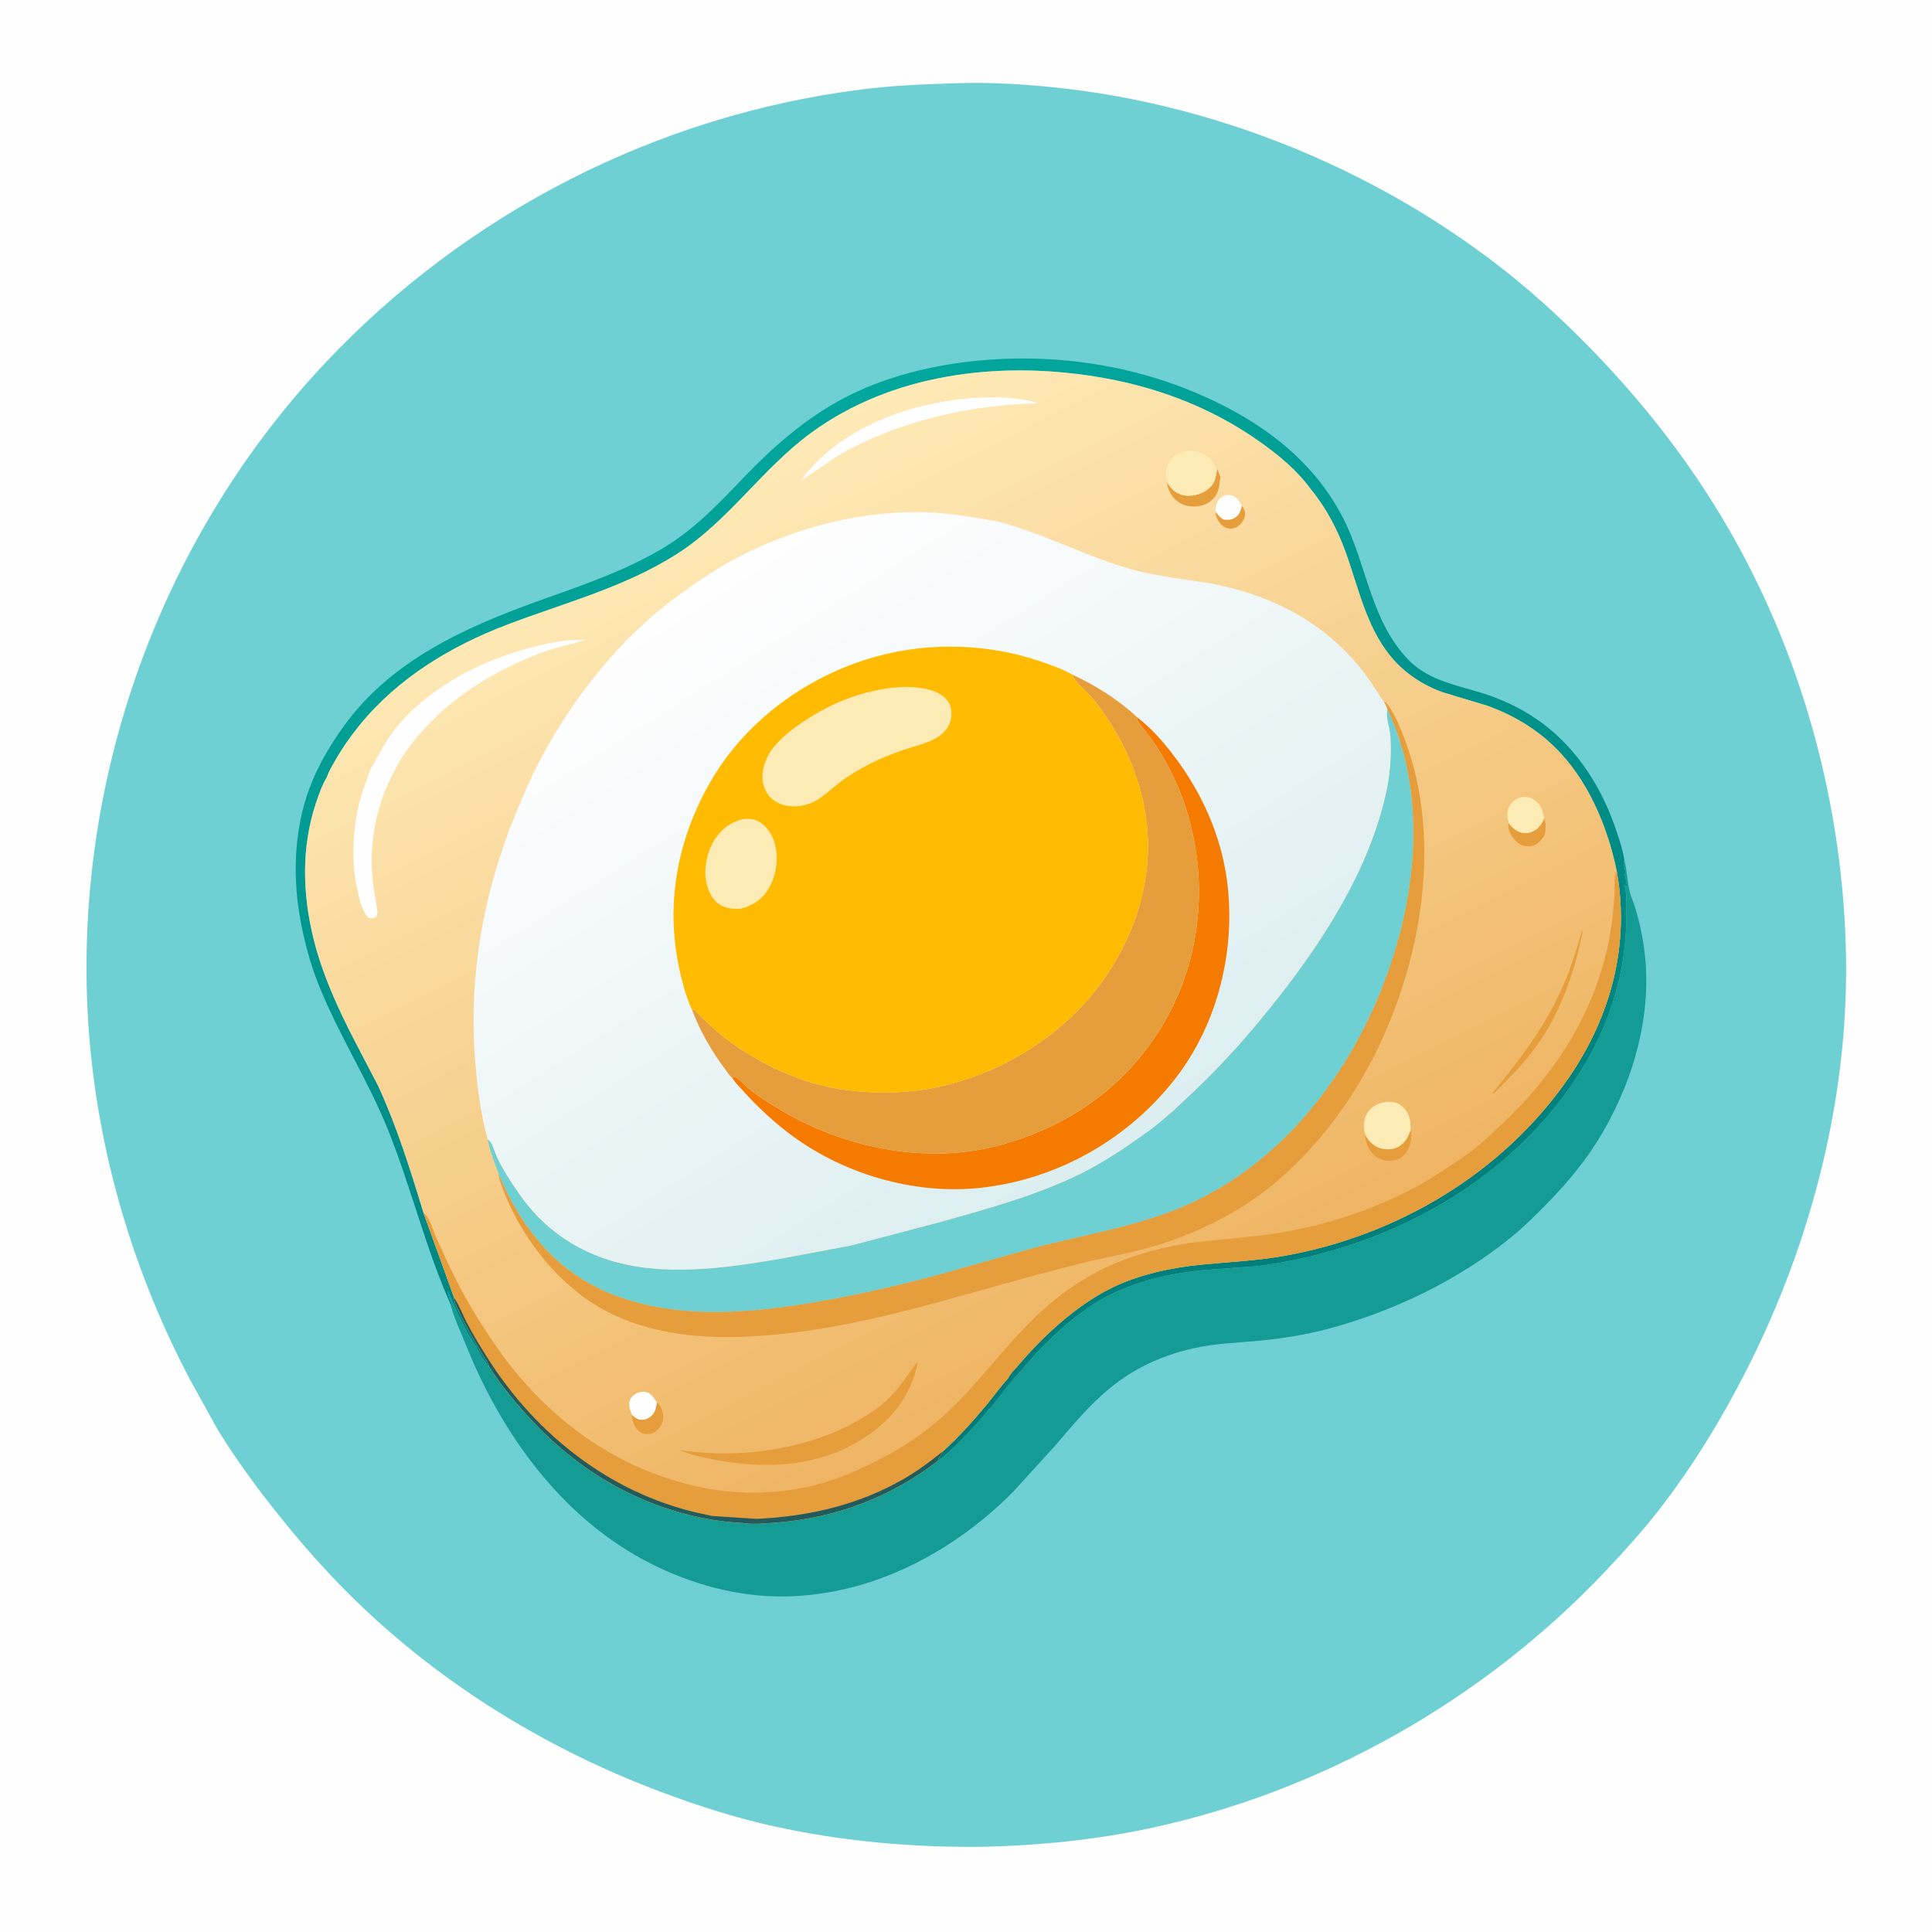 <svg version="1.1" xmlns="http://www.w3.org/2000/svg" style="display: block;" viewBox="0 0 2048 2048" width="1024" height="1024">
<defs>
	<linearGradient id="Gradient1" gradientUnits="userSpaceOnUse" x1="1182.2" y1="1491.27" x2="864.579" y2="424.432">
		<stop class="stop0" offset="0" stop-opacity="1" stop-color="rgb(0,122,120)"/>
		<stop class="stop1" offset="1" stop-opacity="1" stop-color="rgb(1,166,156)"/>
	</linearGradient>
	<linearGradient id="Gradient2" gradientUnits="userSpaceOnUse" x1="1233.06" y1="1393.38" x2="777.226" y2="494.786">
		<stop class="stop0" offset="0" stop-opacity="1" stop-color="rgb(239,181,100)"/>
		<stop class="stop1" offset="1" stop-opacity="1" stop-color="rgb(254,234,183)"/>
	</linearGradient>
	<linearGradient id="Gradient3" gradientUnits="userSpaceOnUse" x1="1156.6" y1="1237.19" x2="755.505" y2="607.941">
		<stop class="stop0" offset="0" stop-opacity="1" stop-color="rgb(220,238,240)"/>
		<stop class="stop1" offset="1" stop-opacity="1" stop-color="rgb(255,254,254)"/>
	</linearGradient>
</defs>
<path transform="translate(0,0)" fill="rgb(254,254,254)" d="M -0 -0 L 2048 0 L 2048 2048 L -0 2048 L -0 -0 z"/>
<path transform="translate(0,0)" fill="rgb(110,208,210)" d="M 1007.51 88.451 L 1008.28 88.398 C 1048.55 86.716 1089.99 89.303 1130 93.996 C 1319.49 116.219 1508.78 202.162 1648.55 332.675 C 1712.97 392.823 1770.65 460.495 1817.3 535.403 C 1904.36 675.222 1951.8 838.847 1956.64 1003.15 C 1961.2 1157.82 1921.49 1314.39 1851.65 1451.82 C 1825.44 1503.4 1795.25 1553.17 1759.82 1598.97 C 1741.72 1622.37 1721.6 1644.64 1701.29 1666.11 C 1572.59 1802.12 1401.09 1899.29 1217.8 1938.27 C 1160.43 1950.47 1102.15 1956.14 1043.59 1957.69 C 968.562 1958.65 893.858 1952.1 820.5 1936 C 779.555 1927.01 739.169 1913.96 699.959 1899.23 C 584.549 1855.86 477.667 1791.34 387.621 1706.89 C 353.859 1675.23 323.389 1641.1 294.545 1604.95 C 271.723 1576.34 250.069 1546.97 230.909 1515.75 L 201.517 1462.69 C 135.232 1336.91 96.652 1197.15 92.154 1054.81 C 84.376 808.709 175.627 564.539 344.466 385.014 C 494.237 225.764 696.421 122.111 913.595 94.788 C 944.808 90.861 976.095 89.387 1007.51 88.451 z"/>
<path transform="translate(0,0)" fill="url(#Gradient1)" d="M 477.682 1382.84 C 451.382 1323.64 436.006 1259.64 412.038 1199.46 C 390.986 1146.6 359.785 1098.4 338.5 1045.71 C 328.602 1021.21 321.531 994.599 317.305 968.5 C 310.287 925.149 312.456 878.438 327.508 837.003 C 336.176 813.142 349.897 789.679 364.798 769.191 C 415.125 699.994 492.881 665.005 570.888 636.984 C 616.233 620.696 660.754 606.023 702.431 581.263 C 736.711 560.897 762.951 532.651 790.281 504.194 C 819.482 473.789 851.863 445.65 888.892 425.081 C 926.254 404.326 970.287 391.451 1012.5 385.26 C 1109.88 370.98 1211.36 385.726 1299 431.037 C 1352.01 458.445 1396.78 496.088 1424.16 549.988 C 1449.01 598.935 1453 657.952 1492.64 699.07 C 1516.12 723.428 1549.03 726.749 1579.44 737.46 C 1599.36 744.473 1618.13 754.131 1635.09 766.773 C 1673.66 795.527 1699.48 837.653 1714.18 883 C 1717.23 892.412 1720.49 902.004 1721.88 911.826 C 1721.35 913.983 1720.8 914.723 1721.51 916.842 C 1722.11 918.594 1722.04 919.263 1721.66 921 L 1723.45 923.5 L 1722.96 924.813 C 1722.28 926.982 1722.47 928.33 1723.19 930.421 C 1723.79 932.182 1723.56 934.159 1723.51 936 L 1724.51 937.5 L 1724.25 940.505 L 1723.25 938.505 L 1722.09 938.5 L 1722.42 939.677 C 1724.85 949.352 1723.95 960.448 1723.99 970.39 C 1724.26 1028.5 1707.12 1084.39 1676.61 1133.74 C 1611.92 1238.38 1502.05 1305.65 1383.84 1333.06 C 1366.58 1337.06 1348.83 1340.39 1331.2 1342.26 L 1277 1346.3 C 1241.17 1349.59 1203.04 1358.2 1171.23 1375.45 C 1144.24 1390.08 1120.48 1411.52 1099.28 1433.5 L 1072.56 1464.04 L 1055.02 1486.17 C 1053.47 1488.12 1050.58 1492.48 1048.51 1493.45 C 1038.6 1506.07 1027.77 1517.79 1016.36 1529.06 C 1009.4 1535.94 1002.08 1543.23 993.915 1548.69 C 994.387 1547.25 994.738 1545.98 995.657 1544.75 C 997.206 1542.67 998.495 1540.46 999.84 1538.24 C 1016.27 1523.2 1031.27 1506.73 1045.45 1489.57 C 1053.23 1480.15 1060.38 1470.03 1068.66 1461.04 L 1069.33 1459.51 C 1071.74 1455.37 1076.28 1450.99 1079.43 1447.3 C 1090.51 1434.29 1102.23 1421.78 1114.85 1410.26 C 1134.47 1392.37 1155.74 1376.15 1179.74 1364.55 C 1207.83 1350.98 1241.91 1343.66 1272.85 1340.61 C 1302.57 1337.69 1332.22 1336.45 1361.69 1331.18 C 1481.53 1309.75 1593.43 1243.29 1662.88 1142.5 C 1707.87 1077.21 1728.01 1000.79 1713.63 922.411 C 1703.79 875.204 1682.83 825.728 1647.73 791.576 C 1627.53 771.929 1602.76 757.383 1576.29 747.991 L 1530 734.045 C 1507.94 726.298 1487.78 712.836 1473.13 694.5 C 1447.82 662.813 1439.68 621.544 1426.09 584.277 C 1417.53 560.829 1405.35 537.626 1389.34 518.378 C 1375.07 498.805 1356.49 483.297 1336.89 469.301 C 1283.72 431.33 1224.28 409.174 1160 398.998 C 1057.28 382.737 945.727 396.174 860.113 458.6 C 807.783 496.756 772.215 552.612 717.213 587.478 C 661.22 622.973 598.499 638.939 537.286 662.288 C 477.635 685.042 421.829 718.784 381.163 768.709 C 371.53 780.535 362.753 793.112 355.197 806.369 C 352.123 811.762 348.419 817.817 346.547 823.749 C 341.3 832.332 337.731 842.736 334.585 852.281 C 319.39 898.375 320.743 947.422 332.115 994.183 C 341.582 1033.11 358.98 1070.67 377.374 1106.11 L 400.805 1151 C 420.738 1194.28 435.055 1240.18 448.917 1285.7 L 481.58 1376.1 C 481.007 1379.63 484.476 1385.68 486.038 1389.07 C 493.598 1405.48 502.549 1420.43 511.646 1435.98 C 513.18 1438.6 518.476 1446.01 518.643 1448.75 L 517.984 1448.7 C 515.947 1445.33 513.219 1442.56 511.088 1439.28 C 507.564 1433.85 505.027 1427.6 501.18 1422.37 C 496.45 1415.93 492.931 1407.84 489.355 1400.64 C 487.965 1397.84 485.941 1395.39 484.939 1392.41 C 483.403 1387.85 480.729 1383.53 479.156 1378.99 C 477.821 1375.14 476.211 1371.94 474.295 1368.31 C 475.398 1372.18 476.131 1376.53 477.936 1380.13 L 478.747 1381.7 L 477.682 1382.84 z"/>
<path transform="translate(0,0)" fill="rgb(20,155,147)" d="M 1721.88 911.826 C 1724.71 922.408 1724.89 933.374 1727.26 943.996 C 1728.67 950.347 1731.65 956.494 1733.58 962.756 C 1737.14 974.34 1739.7 986.268 1741.72 998.212 C 1753.39 1067.41 1734.04 1139.69 1699.37 1199.65 C 1682.88 1228.16 1662.36 1253.06 1639.31 1276.46 C 1627.51 1288.44 1615.54 1300.42 1602.49 1311.07 C 1546.63 1356.69 1477.41 1390.06 1407.88 1408.61 C 1383.21 1415.2 1357.72 1419.13 1332.31 1421.44 C 1313.03 1423.19 1293.57 1423.9 1274.5 1427.36 C 1250.48 1431.71 1227.15 1439.59 1205.79 1451.49 C 1169.81 1471.55 1145.73 1500.5 1119.52 1531.29 L 1073.68 1581.68 C 1005.33 1650.46 911.439 1697.42 812.589 1691.84 C 764.081 1689.1 714.934 1672.64 673.046 1648.32 C 588.127 1599.03 529.02 1514.02 493.324 1424.24 C 488.294 1411.59 481.661 1397.9 478.141 1384.81 L 477.682 1382.84 L 478.747 1381.7 L 477.936 1380.13 C 476.131 1376.53 475.398 1372.18 474.295 1368.31 C 476.211 1371.94 477.821 1375.14 479.156 1378.99 C 480.729 1383.53 483.403 1387.85 484.939 1392.41 C 485.941 1395.39 487.965 1397.84 489.355 1400.64 C 492.931 1407.84 496.45 1415.93 501.18 1422.37 C 505.027 1427.6 507.564 1433.85 511.088 1439.28 C 513.219 1442.56 515.947 1445.33 517.984 1448.7 L 518.643 1448.75 C 530.063 1466.8 542.328 1481.89 556.541 1497.82 C 605.847 1553.08 664.803 1590.73 737.192 1607.49 C 754.098 1611.41 770.473 1613.52 787.798 1614.45 L 789.528 1614.76 C 800.72 1616.05 813.146 1614.7 824.305 1613.84 C 885.923 1609.05 945.103 1586.62 993.915 1548.69 C 1002.08 1543.23 1009.4 1535.94 1016.36 1529.06 C 1027.77 1517.79 1038.6 1506.07 1048.51 1493.45 C 1050.58 1492.48 1053.47 1488.12 1055.02 1486.17 L 1072.56 1464.04 L 1099.28 1433.5 C 1120.48 1411.52 1144.24 1390.08 1171.23 1375.45 C 1203.04 1358.2 1241.17 1349.59 1277 1346.3 L 1331.2 1342.26 C 1348.83 1340.39 1366.58 1337.06 1383.84 1333.06 C 1502.05 1305.65 1611.92 1238.38 1676.61 1133.74 C 1707.12 1084.39 1724.26 1028.5 1723.99 970.39 C 1723.95 960.448 1724.85 949.352 1722.42 939.677 L 1722.09 938.5 L 1723.25 938.505 L 1724.25 940.505 L 1724.51 937.5 L 1723.51 936 C 1723.56 934.159 1723.79 932.182 1723.19 930.421 C 1722.47 928.33 1722.28 926.982 1722.96 924.813 L 1723.45 923.5 L 1721.66 921 C 1722.04 919.263 1722.11 918.594 1721.51 916.842 C 1720.8 914.723 1721.35 913.983 1721.88 911.826 z"/>
<path transform="translate(0,0)" fill="url(#Gradient2)" d="M 346.547 823.749 C 348.419 817.817 352.123 811.762 355.197 806.369 C 362.753 793.112 371.53 780.535 381.163 768.709 C 421.829 718.784 477.635 685.042 537.286 662.288 C 598.499 638.939 661.22 622.973 717.213 587.478 C 772.215 552.612 807.783 496.756 860.113 458.6 C 945.727 396.174 1057.28 382.737 1160 398.998 C 1224.28 409.174 1283.72 431.33 1336.89 469.301 C 1356.49 483.297 1375.07 498.805 1389.34 518.378 C 1405.35 537.626 1417.53 560.829 1426.09 584.277 C 1439.68 621.544 1447.82 662.813 1473.13 694.5 C 1487.78 712.836 1507.94 726.298 1530 734.045 L 1576.29 747.991 C 1602.76 757.383 1627.53 771.929 1647.73 791.576 C 1682.83 825.728 1703.79 875.204 1713.63 922.411 C 1728.01 1000.79 1707.87 1077.21 1662.88 1142.5 C 1593.43 1243.29 1481.53 1309.75 1361.69 1331.18 C 1332.22 1336.45 1302.57 1337.69 1272.85 1340.61 C 1241.91 1343.66 1207.83 1350.98 1179.74 1364.55 C 1155.74 1376.15 1134.47 1392.37 1114.85 1410.26 C 1102.23 1421.78 1090.51 1434.29 1079.43 1447.3 C 1076.28 1450.99 1071.74 1455.37 1069.33 1459.51 L 1068.66 1461.04 C 1060.38 1470.03 1053.23 1480.15 1045.45 1489.57 C 1031.27 1506.73 1016.27 1523.2 999.84 1538.24 C 998.495 1540.46 997.206 1542.67 995.657 1544.75 C 994.738 1545.98 994.387 1547.25 993.915 1548.69 C 945.103 1586.62 885.923 1609.05 824.305 1613.84 C 813.146 1614.7 800.72 1616.05 789.528 1614.76 L 787.798 1614.45 C 770.473 1613.52 754.098 1611.41 737.192 1607.49 C 664.803 1590.73 605.847 1553.08 556.541 1497.82 C 542.328 1481.89 530.063 1466.8 518.643 1448.75 C 518.476 1446.01 513.18 1438.6 511.646 1435.98 C 502.549 1420.43 493.598 1405.48 486.038 1389.07 C 484.476 1385.68 481.007 1379.63 481.58 1376.1 L 448.917 1285.7 C 435.055 1240.18 420.738 1194.28 400.805 1151 L 377.374 1106.11 C 358.98 1070.67 341.582 1033.11 332.115 994.183 C 320.743 947.422 319.39 898.375 334.585 852.281 C 337.731 842.736 341.3 832.332 346.547 823.749 z"/>
<path transform="translate(0,0)" fill="rgb(230,157,60)" d="M 1316.46 536.037 C 1318.53 538.618 1320.23 542.137 1319.91 545.555 C 1319.48 550.249 1316.16 555.08 1312.41 557.796 C 1309.47 559.929 1305.6 560.729 1302 560.16 C 1297.24 559.408 1293.94 555.967 1291.5 552.052 C 1289.64 549.042 1288.52 545.833 1288.52 542.289 C 1291.16 545.672 1293.29 548.602 1297.18 550.665 C 1301.26 551.13 1304.5 551.272 1308.18 549.208 C 1313.79 546.07 1314.82 541.959 1316.46 536.037 z"/>
<path transform="translate(0,0)" fill="rgb(230,157,60)" d="M 1637.02 867.248 C 1638.78 871.405 1638.82 881.316 1637.17 885.463 C 1636.71 886.627 1635.83 887.547 1635.06 888.5 L 1634.22 889.59 C 1631.16 893.464 1626.92 896.726 1621.83 897.099 C 1615.84 897.539 1611.55 895.846 1607.21 891.782 C 1602.73 887.585 1599.03 881.373 1598.85 875.115 L 1599.06 872.287 C 1602.02 875.836 1604.67 878.928 1608.81 881.098 C 1612.9 883.243 1618.26 883.756 1622.66 882.202 C 1630.36 879.477 1633.77 874.284 1637.02 867.248 z"/>
<path transform="translate(0,0)" fill="rgb(230,157,60)" d="M 696.255 1486.65 C 700.489 1490.28 702.509 1494.93 702.92 1500.45 C 703.327 1505.95 701.485 1511 697.647 1514.97 C 694.113 1518.62 691.09 1520.21 685.969 1520.16 C 681.21 1520.12 678.224 1518.55 675.125 1515 C 671.63 1510.99 669.956 1504.87 669.759 1499.62 C 672.364 1502.06 674.934 1504.25 678.587 1504.84 C 682.657 1505.5 686.53 1504.04 689.704 1501.51 C 694.647 1497.57 695.351 1492.48 696.255 1486.65 z"/>
<path transform="translate(0,0)" fill="rgb(254,254,254)" d="M 1288.52 542.289 L 1288.61 540.52 C 1288.8 536.033 1290.09 530.784 1293.79 527.772 C 1297.1 525.071 1300.27 524.317 1304.5 524.921 C 1308 525.421 1311.25 528.114 1313.15 530.949 L 1316.46 536.037 C 1314.82 541.959 1313.79 546.07 1308.18 549.208 C 1304.5 551.272 1301.26 551.13 1297.18 550.665 C 1293.29 548.602 1291.16 545.672 1288.52 542.289 z"/>
<path transform="translate(0,0)" fill="rgb(230,157,60)" d="M 1495.35 1197.55 C 1496.96 1204.99 1495.62 1213.57 1491.57 1220.11 C 1488.21 1225.55 1484.18 1228.73 1478 1230 C 1471.21 1231.39 1464.3 1229.98 1458.55 1226.12 C 1452.77 1222.24 1448.33 1213.27 1447.24 1206.48 C 1447.04 1205.24 1447.08 1204.09 1447.22 1202.84 C 1450.37 1208.92 1455.3 1214.18 1461.8 1216.65 C 1467.76 1218.92 1476 1218.95 1481.7 1215.94 C 1489.29 1211.92 1492.83 1205.39 1495.35 1197.55 z"/>
<path transform="translate(0,0)" fill="rgb(254,254,254)" d="M 669.759 1499.62 C 668.597 1496.28 667.048 1492.64 667.004 1489.06 C 666.956 1485.16 668.356 1481.9 671.287 1479.29 C 674.385 1476.53 679.31 1474.94 683.43 1475.42 C 690.39 1476.22 692.653 1481.59 696.255 1486.65 C 695.351 1492.48 694.647 1497.57 689.704 1501.51 C 686.53 1504.04 682.657 1505.5 678.587 1504.84 C 674.934 1504.25 672.364 1502.06 669.759 1499.62 z"/>
<path transform="translate(0,0)" fill="rgb(230,157,60)" d="M 1288.96 504.068 L 1290.6 497.5 L 1293.79 505.993 L 1293.45 507.371 C 1293.07 509.033 1292.94 510.635 1292.78 512.328 C 1292.02 520.484 1289.38 526.664 1282.7 531.685 C 1276.34 536.471 1267.41 537.714 1259.71 536.425 C 1252.31 535.186 1245.73 530.84 1241.69 524.503 C 1239.26 520.701 1237.21 515.732 1237.19 511.153 L 1237.8 512.23 C 1241.65 518.763 1246.91 523.178 1254.33 524.909 C 1262.12 526.725 1272.36 524.31 1278.81 519.747 C 1284.51 515.715 1287.76 510.969 1288.96 504.068 z"/>
<path transform="translate(0,0)" fill="rgb(230,157,60)" d="M 1677.07 986.5 L 1677.67 987.625 C 1668.16 1034.16 1652.38 1079.4 1622.6 1117.05 C 1610.73 1132.05 1596.47 1145.9 1583 1159.5 L 1582.31 1158.51 C 1611.94 1122.39 1639.49 1086.04 1658.01 1042.75 C 1665.84 1024.44 1671.32 1005.51 1677.07 986.5 z"/>
<path transform="translate(0,0)" fill="rgb(253,235,181)" d="M 1599.06 872.287 L 1599.18 872.063 C 1597.76 866.833 1597.27 860.925 1599.45 855.842 C 1601.49 851.06 1605.95 847.011 1610.96 845.522 C 1615.42 844.194 1621.52 844.711 1625.5 847.238 C 1630.77 850.583 1634.46 855.954 1635.65 862.054 L 1636.57 865.874 L 1637.02 867.248 C 1633.77 874.284 1630.36 879.477 1622.66 882.202 C 1618.26 883.756 1612.9 883.243 1608.81 881.098 C 1604.67 878.928 1602.02 875.836 1599.06 872.287 z"/>
<path transform="translate(0,0)" fill="rgb(253,235,181)" d="M 1447.22 1202.84 L 1447.31 1202.72 C 1446.55 1200.37 1445.98 1198.12 1445.86 1195.64 C 1445.51 1188.39 1447.14 1181.67 1452.25 1176.25 C 1457.26 1170.94 1464.61 1168.22 1471.81 1168 C 1478.15 1167.81 1483.24 1169.62 1487.68 1174.1 C 1494.52 1181 1495.33 1188.39 1495.35 1197.55 C 1492.83 1205.39 1489.29 1211.92 1481.7 1215.94 C 1476 1218.95 1467.76 1218.92 1461.8 1216.65 C 1455.3 1214.18 1450.37 1208.92 1447.22 1202.84 z"/>
<path transform="translate(0,0)" fill="rgb(253,235,181)" d="M 1235.8 505.344 C 1235.83 497.655 1236.22 492.551 1241.7 486.732 C 1246.9 481.197 1252.94 478.093 1260.56 477.933 C 1268.88 477.759 1277.27 480.714 1283.15 486.737 C 1288.92 492.64 1289.01 496.199 1288.96 504.068 C 1287.76 510.969 1284.51 515.715 1278.81 519.747 C 1272.36 524.31 1262.12 526.725 1254.33 524.909 C 1246.91 523.178 1241.65 518.763 1237.8 512.23 L 1237.19 511.153 C 1237.48 510.556 1236.04 506.277 1235.8 505.344 z"/>
<path transform="translate(0,0)" fill="rgb(254,254,254)" d="M 1038.31 421.427 C 1058.93 420.571 1081.09 421.532 1100.98 427.436 C 1027.75 429.158 952.289 446.171 888.547 482.849 L 848.899 509.626 C 851.912 504.949 855.567 500.681 859.281 496.552 C 903.424 447.472 974.263 424.88 1038.31 421.427 z"/>
<path transform="translate(0,0)" fill="rgb(230,157,60)" d="M 972.469 1443.5 C 972.606 1446.63 971.392 1450.64 970.576 1453.67 C 961.541 1487.2 938.05 1511.71 908.551 1528.78 C 854.788 1559.87 790.752 1557.16 732.635 1541.61 L 719.612 1536.86 L 727.776 1538.1 C 795.179 1546.99 876.315 1533.15 931.372 1491.5 C 949.688 1477.65 959.14 1461.45 972.469 1443.5 z"/>
<path transform="translate(0,0)" fill="rgb(254,254,254)" d="M 392.492 816.176 C 400.671 801.647 407.625 787.403 417.848 774.081 C 449.869 732.352 504.392 702.883 554.402 688.731 C 575.628 682.725 598.55 677.413 620.66 678.21 C 605.988 683.231 590.747 685.661 576.089 691.105 C 527.926 708.995 482.603 735.939 448.093 774.38 C 437.181 786.535 426.404 800.419 419.18 815.135 L 418.659 816.213 C 403.959 842.633 396.169 871.435 394.207 901.53 C 393.204 916.929 394.669 932.029 396.915 947.239 C 397.777 953.076 399.509 958.97 399.846 964.851 C 400.04 968.233 400.206 969.083 398.5 971.972 C 396.485 973.184 394.901 973.737 392.5 973.249 C 389.335 972.605 387.62 969.535 386.252 966.927 C 382.633 960.027 380.72 951.746 378.983 944.184 C 372.33 915.221 373.559 881.728 380.405 852.865 C 383.454 840.009 388.31 828.571 392.492 816.176 z"/>
<path transform="translate(0,0)" fill="rgb(230,157,60)" d="M 1466.66 743.141 C 1475.03 747.034 1486.47 776.527 1489.92 785.962 C 1527.46 888.611 1508.25 1009.47 1462.82 1106.6 C 1434.1 1168.01 1388.79 1228.01 1333.62 1267.8 C 1305.97 1287.75 1274.79 1303.24 1242.77 1314.72 C 1213.1 1325.37 1182.9 1330.7 1152.27 1337.58 L 1099.94 1351.11 C 1002.78 1377.27 907.13 1409.2 806 1416.04 C 752.208 1419.68 698.848 1416.63 649.335 1393.25 C 593.575 1366.91 549.973 1309.87 530.078 1252.3 C 529.331 1250.14 528.885 1248.03 528.647 1245.76 C 530.704 1248.74 531.992 1252.42 533.515 1255.71 C 558.802 1310.36 597.006 1353.16 654.28 1374 C 717.108 1396.87 785.326 1392.64 850.312 1382.53 C 899.432 1374.89 947.511 1363.94 995.5 1351.03 L 1096 1322.76 C 1152.44 1307.94 1211.41 1299.25 1264.63 1274.3 C 1363.92 1227.77 1433.92 1133.88 1470.49 1032.48 C 1502.53 943.671 1511.82 839.408 1470.71 751.855 C 1469.91 749.019 1467.94 745.835 1466.66 743.141 z"/>
<path transform="translate(0,0)" fill="rgb(230,157,60)" d="M 1713.63 922.411 C 1728.01 1000.79 1707.87 1077.21 1662.88 1142.5 C 1593.43 1243.29 1481.53 1309.75 1361.69 1331.18 C 1332.22 1336.45 1302.57 1337.69 1272.85 1340.61 C 1241.91 1343.66 1207.83 1350.98 1179.74 1364.55 C 1155.74 1376.15 1134.47 1392.37 1114.85 1410.26 C 1102.23 1421.78 1090.51 1434.29 1079.43 1447.3 C 1076.28 1450.99 1071.74 1455.37 1069.33 1459.51 L 1068.66 1461.04 C 1060.38 1470.03 1053.23 1480.15 1045.45 1489.57 C 1031.27 1506.73 1016.27 1523.2 999.84 1538.24 C 998.495 1540.46 997.206 1542.67 995.657 1544.75 C 994.738 1545.98 994.387 1547.25 993.915 1548.69 C 945.103 1586.62 885.923 1609.05 824.305 1613.84 C 813.146 1614.7 800.72 1616.05 789.528 1614.76 L 787.798 1614.45 C 770.473 1613.52 754.098 1611.41 737.192 1607.49 C 664.803 1590.73 605.847 1553.08 556.541 1497.82 C 542.328 1481.89 530.063 1466.8 518.643 1448.75 C 518.476 1446.01 513.18 1438.6 511.646 1435.98 C 502.549 1420.43 493.598 1405.48 486.038 1389.07 C 484.476 1385.68 481.007 1379.63 481.58 1376.1 L 448.917 1285.7 C 455.366 1290.27 458.419 1302.37 461.42 1309.61 L 470.647 1330 C 482.187 1355.1 495.054 1379.84 509.982 1403.09 C 521.01 1420.27 532.624 1437.54 545.584 1453.33 C 596.957 1515.91 663.744 1560.15 743.5 1576.7 C 785.411 1585.39 832.059 1583.92 873.144 1571.76 C 892.992 1565.89 911.354 1557.7 929.78 1548.35 C 960.869 1532.59 987.294 1514.36 1012.02 1489.62 C 1042.73 1458.89 1068.57 1423.37 1100.19 1393.48 C 1123.07 1371.85 1149.07 1353.78 1177.9 1341.04 C 1204.33 1329.36 1233.93 1321.65 1262.5 1317.34 L 1336 1309.71 C 1393.21 1302.98 1452.81 1284.61 1503.33 1256.95 C 1519.77 1247.96 1535.16 1237.27 1550.67 1226.81 C 1564.79 1217.3 1578.18 1204.77 1590.6 1193.13 C 1646.75 1140.53 1688.73 1076.68 1704.76 1000.76 C 1708.27 984.101 1710.26 966.496 1711.42 949.517 C 1711.88 942.887 1710.77 934.463 1712.27 928.194 L 1713.63 922.411 z"/>
<path transform="translate(0,0)" fill="rgb(34,91,93)" d="M 481.58 1376.1 L 482.217 1376.98 C 487.037 1384.28 490.434 1393.65 494.549 1401.54 C 501.928 1415.67 510.266 1429.38 518.911 1442.78 C 569.543 1521.24 646.437 1581.82 738.214 1603.35 L 755.114 1607.01 L 802.045 1610.06 C 857.115 1607.51 909.827 1595.48 958.006 1567.72 C 972.9 1559.14 986.438 1548.93 999.84 1538.24 C 998.495 1540.46 997.206 1542.67 995.657 1544.75 C 994.738 1545.98 994.387 1547.25 993.915 1548.69 C 945.103 1586.62 885.923 1609.05 824.305 1613.84 C 813.146 1614.7 800.72 1616.05 789.528 1614.76 L 787.798 1614.45 C 770.473 1613.52 754.098 1611.41 737.192 1607.49 C 664.803 1590.73 605.847 1553.08 556.541 1497.82 C 542.328 1481.89 530.063 1466.8 518.643 1448.75 C 518.476 1446.01 513.18 1438.6 511.646 1435.98 C 502.549 1420.43 493.598 1405.48 486.038 1389.07 C 484.476 1385.68 481.007 1379.63 481.58 1376.1 z"/>
<path transform="translate(0,0)" fill="rgb(110,208,210)" d="M 1470.71 751.855 C 1511.82 839.408 1502.53 943.671 1470.49 1032.48 C 1433.92 1133.88 1363.92 1227.77 1264.63 1274.3 C 1211.41 1299.25 1152.44 1307.94 1096 1322.76 L 995.5 1351.03 C 947.511 1363.94 899.432 1374.89 850.312 1382.53 C 785.326 1392.64 717.108 1396.87 654.28 1374 C 597.006 1353.16 558.802 1310.36 533.515 1255.71 C 531.992 1252.42 530.704 1248.74 528.647 1245.76 C 528.806 1242.53 525.629 1236.7 524.5 1233.51 C 521.493 1225.02 518.772 1216.45 516.912 1207.63 C 518.224 1208.75 519.665 1209.83 520.517 1211.36 C 523.561 1216.85 525.113 1223.35 527.953 1229 C 534.675 1242.37 543.692 1256.22 552.437 1268.42 C 582.23 1309.98 624.87 1334.57 674.825 1342.57 C 724.526 1350.53 778.425 1342.76 827.547 1334.31 L 901.905 1320.35 L 994.39 1296.02 C 1041.65 1282.88 1089.28 1269.84 1134.11 1249.63 C 1164.06 1236.13 1190.48 1218.5 1217 1199.3 C 1235.1 1186.2 1251.25 1170.53 1267.41 1155.16 C 1299.36 1124.79 1327.4 1092.66 1354.63 1058.03 C 1404.7 994.336 1451.76 920.271 1469.35 840.151 C 1473.67 820.495 1475.16 799.754 1473.78 779.671 C 1473.17 770.914 1468.92 761.334 1470.5 752.773 L 1470.71 751.855 z"/>
<path transform="translate(0,0)" fill="url(#Gradient3)" d="M 539.836 879.29 C 549.306 856.18 558.522 832.827 569.931 810.577 C 605.471 741.267 658.262 674.578 721.826 629.161 C 741.308 615.241 763.132 600.338 784.49 589.5 C 846.044 558.264 916.812 540.099 985.954 543.18 C 1010.4 544.27 1032.95 548.601 1056.94 552.598 C 1104.09 564.87 1146.67 587.576 1192.96 601.664 C 1220.53 610.054 1247.75 612.846 1276 617.294 C 1315.79 623.559 1355.12 637.403 1388.82 659.619 C 1410.32 673.79 1429.86 692.077 1445.55 712.5 C 1451.08 719.708 1456.05 727.391 1461.05 734.98 C 1462.13 736.628 1465.11 742.255 1466.66 743.141 C 1467.94 745.835 1469.91 749.019 1470.71 751.855 L 1470.5 752.773 C 1468.92 761.334 1473.17 770.914 1473.78 779.671 C 1475.16 799.754 1473.67 820.495 1469.35 840.151 C 1451.76 920.271 1404.7 994.336 1354.63 1058.03 C 1327.4 1092.66 1299.36 1124.79 1267.41 1155.16 C 1251.25 1170.53 1235.1 1186.2 1217 1199.3 C 1190.48 1218.5 1164.06 1236.13 1134.11 1249.63 C 1089.28 1269.84 1041.65 1282.88 994.39 1296.02 L 901.905 1320.35 L 827.547 1334.31 C 778.425 1342.76 724.526 1350.53 674.825 1342.57 C 624.87 1334.57 582.23 1309.98 552.437 1268.42 C 543.692 1256.22 534.675 1242.37 527.953 1229 C 525.113 1223.35 523.561 1216.85 520.517 1211.36 C 519.665 1209.83 518.224 1208.75 516.912 1207.63 C 510.04 1182.79 506.637 1157.71 504.273 1132.08 C 498.435 1068.77 503.792 1006.16 519.391 944.545 C 525.016 922.33 532.269 900.881 539.836 879.29 z"/>
<path transform="translate(0,0)" fill="rgb(244,122,0)" d="M 1205.25 760.22 C 1220.77 772.136 1233.48 786.746 1245.22 802.307 C 1274.14 840.663 1294.4 885.791 1300.69 933.599 C 1310.26 1006.38 1291.19 1084.95 1245.95 1143.22 C 1196.71 1206.65 1123.55 1248.67 1043.67 1258.64 C 969.697 1267.88 889.87 1243.98 831.74 1197.84 C 817.033 1186.16 803.538 1173.62 790.847 1159.8 C 785.735 1154.23 780.126 1148.52 775.866 1142.28 C 777.076 1142.13 778.313 1141.55 779.498 1141.83 C 782.844 1142.65 790.81 1151.57 793.88 1154.03 C 805.331 1163.21 818.054 1171.25 830.761 1178.57 C 898.431 1217.57 983.245 1234.59 1059.62 1213.98 C 1134.93 1193.66 1196.43 1149.67 1235.33 1081.63 C 1282.97 998.311 1282.3 892.293 1236.25 808.438 C 1231.18 799.201 1225.41 790.344 1219.36 781.724 C 1215.99 776.924 1206.21 766.833 1205.28 761.526 L 1205.25 760.22 z"/>
<path transform="translate(0,0)" fill="rgb(230,157,60)" d="M 1136.87 715.16 C 1161.12 726.397 1185.51 741.789 1205.15 759.967 L 1205.25 760.22 L 1205.28 761.526 C 1206.21 766.833 1215.99 776.924 1219.36 781.724 C 1225.41 790.344 1231.18 799.201 1236.25 808.438 C 1282.3 892.293 1282.97 998.311 1235.33 1081.63 C 1196.43 1149.67 1134.93 1193.66 1059.62 1213.98 C 983.245 1234.59 898.431 1217.57 830.761 1178.57 C 818.054 1171.25 805.331 1163.21 793.88 1154.03 C 790.81 1151.57 782.844 1142.65 779.498 1141.83 C 778.313 1141.55 777.076 1142.13 775.866 1142.28 C 773.802 1141.1 771.35 1136.97 769.873 1135.04 C 755.05 1115.64 741.984 1093.01 733.451 1070.1 C 734.467 1070.36 735.582 1070.39 736.5 1070.9 C 738.004 1071.74 740.06 1074.45 741.412 1075.79 L 753.083 1087.06 C 762.547 1095.71 772.633 1103.83 783.33 1110.9 C 806.913 1126.49 833.622 1139.82 860.807 1147.8 C 902.123 1159.93 951.623 1161.33 993.713 1152.43 C 1066.12 1137.12 1135.35 1092.3 1175.69 1029.74 C 1233.81 939.6 1229.63 840.156 1168.33 753.562 C 1164.34 747.929 1159.99 742.442 1155.39 737.297 C 1150.72 732.067 1138.25 721.519 1136.87 715.16 z"/>
<path transform="translate(0,0)" fill="rgb(254,187,2)" d="M 733.451 1070.1 C 729.545 1062.08 726.83 1053.25 724.424 1044.67 C 703.711 970.864 714.264 897.437 751.879 830.813 C 789.456 764.257 855.709 716.138 928.828 695.953 C 985.153 680.403 1047.27 682.116 1102.55 700.979 C 1114.19 704.95 1126.15 709.079 1136.87 715.16 C 1138.25 721.519 1150.72 732.067 1155.39 737.297 C 1159.99 742.442 1164.34 747.929 1168.33 753.562 C 1229.63 840.156 1233.81 939.6 1175.69 1029.74 C 1135.35 1092.3 1066.12 1137.12 993.713 1152.43 C 951.623 1161.33 902.123 1159.93 860.807 1147.8 C 833.622 1139.82 806.913 1126.49 783.33 1110.9 C 772.633 1103.83 762.547 1095.71 753.083 1087.06 L 741.412 1075.79 C 740.06 1074.45 738.004 1071.74 736.5 1070.9 C 735.582 1070.39 734.467 1070.36 733.451 1070.1 z"/>
<path transform="translate(0,0)" fill="rgb(253,235,181)" d="M 787.755 868.185 C 793.805 867.735 799.066 868.028 804.5 870.998 C 812.865 875.57 818.744 885.002 821.24 893.969 C 825.518 909.339 823.137 927.318 815.272 941.129 C 808.447 953.113 798.456 959.72 785.284 963.327 C 777.715 963.427 770.729 963.433 763.906 959.563 C 755.711 954.916 751.534 946.127 749.208 937.399 C 745.331 922.85 749.108 904.091 756.743 891.373 C 763.956 879.357 774.129 871.612 787.755 868.185 z"/>
<path transform="translate(0,0)" fill="rgb(253,235,181)" d="M 952.638 728.425 C 963.761 727.736 975.729 728.44 986.478 731.491 C 994.312 733.714 1002.44 738.379 1006.34 745.81 C 1009.06 751.012 1009.18 759.778 1007.29 765.324 C 1004.94 772.214 999.201 778.247 993.055 781.938 C 982.931 788.018 970.166 790.764 958.987 794.501 C 946.329 798.732 933.64 803.788 921.772 809.888 C 910.937 815.457 900.121 821.687 890.451 829.128 C 880.969 836.426 873.033 844.519 862.361 850.144 C 857.958 852.144 853.025 853.652 848.227 854.333 C 838.453 855.719 827.69 854.124 819.738 847.963 C 813.072 842.798 809.14 834.894 808.361 826.571 C 807.175 813.904 813.073 800.245 821.155 790.789 C 830.319 780.067 842.051 771.188 853.803 763.482 C 883.698 743.88 916.918 731.188 952.638 728.425 z"/>
</svg>